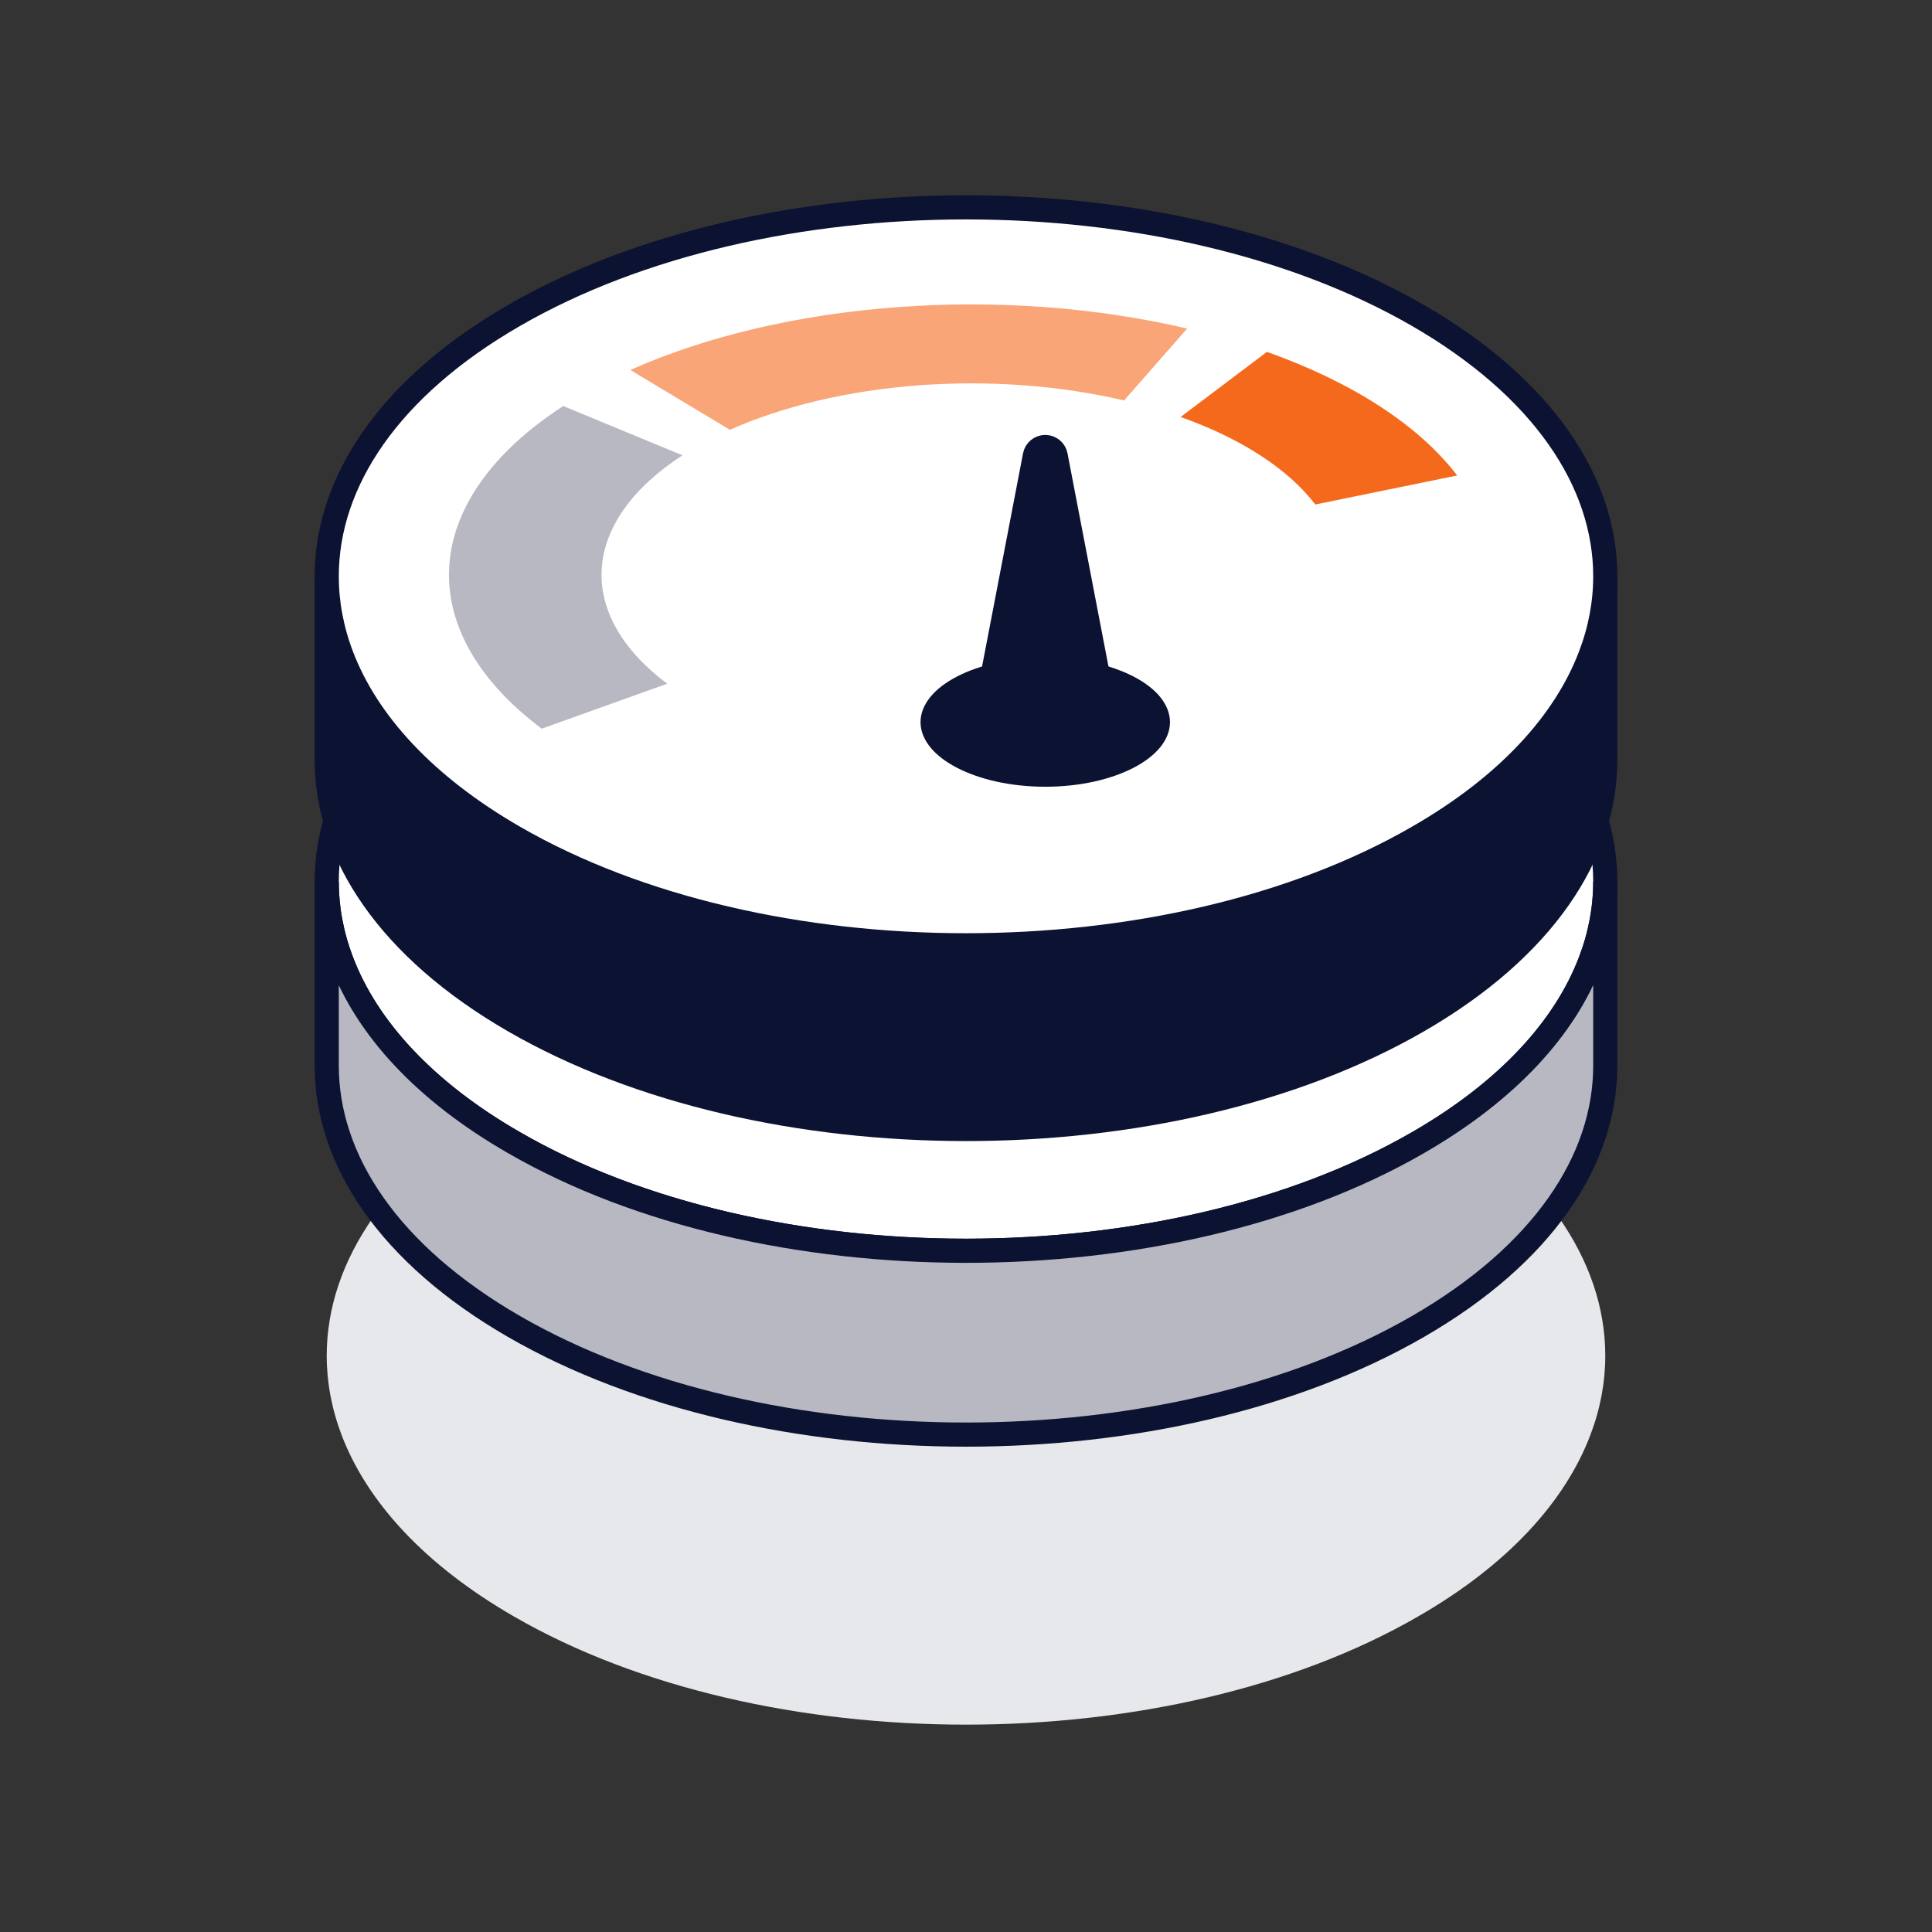 <svg width="64" height="64" viewBox="0 0 64 64" fill="none" xmlns="http://www.w3.org/2000/svg">
<rect x="0" y="0" width="64" height="64" fill="#333333" stroke="none"/>
<g style="mix-blend-mode:multiply">
<path d="M53.177 44.909C53.177 45.791 53.012 46.677 52.681 47.542C51.843 49.744 49.944 51.843 46.972 53.55C38.704 58.325 25.296 58.325 17.028 53.55C14.06 51.839 12.157 49.744 11.318 47.542C10.988 46.677 10.823 45.791 10.823 44.909C10.823 41.78 12.887 38.656 17.028 36.267C25.296 31.492 38.704 31.492 46.972 36.267C51.109 38.656 53.177 41.78 53.177 44.909Z" fill="#E7E8EB"/>
</g>
<path d="M53.177 29.211C53.177 30.093 53.012 30.979 52.681 31.844C51.843 34.046 49.944 36.145 46.972 37.852C38.704 42.627 25.296 42.627 17.028 37.852C14.06 36.141 12.157 34.046 11.318 31.844C10.988 30.979 10.823 30.093 10.823 29.211C10.823 26.082 12.887 22.958 17.028 20.569C25.296 15.794 38.704 15.794 46.972 20.569C51.109 22.958 53.177 26.082 53.177 29.211Z" fill="white" stroke="#0C1231" stroke-width="0.8" stroke-linecap="round" stroke-linejoin="round"/>
<path d="M53.177 29.21V35.3C53.177 38.429 51.109 41.553 46.972 43.942C38.704 48.717 25.296 48.717 17.028 43.942C12.891 41.553 10.823 38.429 10.823 35.3V29.21C10.823 30.093 10.988 30.979 11.318 31.843C12.153 34.046 14.056 36.145 17.028 37.852C25.296 42.627 38.704 42.627 46.972 37.852C49.94 36.141 51.843 34.046 52.681 31.843C53.012 30.979 53.177 30.093 53.177 29.21Z" fill="#B7B8C2" stroke="#0C1231" stroke-width="0.8" stroke-miterlimit="10" stroke-linecap="round"/>
<path d="M53.177 19.091V25.176C53.177 28.305 51.109 31.429 46.972 33.818C38.704 38.593 25.296 38.593 17.028 33.818C12.891 31.429 10.823 28.305 10.823 25.176V19.091C10.823 19.973 10.988 20.86 11.318 21.724C12.153 23.927 14.056 26.026 17.028 27.733C25.296 32.508 38.704 32.508 46.972 27.733C49.94 26.021 51.843 23.927 52.681 21.724C53.012 20.86 53.177 19.973 53.177 19.091Z" fill="#0C1231" stroke="#0C1231" stroke-width="0.8" stroke-miterlimit="10" stroke-linecap="round"/>
<path d="M53.177 19.091C53.177 19.973 53.012 20.86 52.681 21.724C51.843 23.927 49.944 26.026 46.972 27.733C38.704 32.508 25.296 32.508 17.028 27.733C14.06 26.021 12.157 23.927 11.318 21.724C10.988 20.86 10.823 19.973 10.823 19.091C10.823 15.963 12.887 12.839 17.028 10.45C25.296 5.675 38.704 5.675 46.972 10.45C51.109 12.839 53.177 15.963 53.177 19.091Z" fill="white" stroke="#0C1231" stroke-width="0.8" stroke-linecap="round" stroke-linejoin="round"/>
<path d="M48.271 15.751C47.004 14.091 44.81 12.666 41.969 11.656L39.109 13.813C41.121 14.528 42.674 15.537 43.571 16.712L48.271 15.751Z" fill="#F5691C"/>
<path d="M39.325 10.884C36.318 10.178 32.984 9.932 29.716 10.175C26.448 10.418 23.383 11.14 20.881 12.256L24.18 14.238C25.951 13.448 28.121 12.937 30.435 12.764C32.748 12.592 35.109 12.767 37.237 13.266L39.325 10.884Z" fill="#F9A577"/>
<path d="M18.659 13.45C16.336 14.955 15.012 16.808 14.883 18.733C14.755 20.658 15.829 22.553 17.945 24.138L22.102 22.649C20.603 21.528 19.843 20.186 19.934 18.823C20.025 17.46 20.962 16.148 22.607 15.083L18.659 13.45Z" fill="#B7B8C2"/>
<path d="M34.941 15.095L36.344 22.394H32.908L34.311 15.095C34.34 14.945 34.472 14.836 34.626 14.836C34.779 14.836 34.911 14.945 34.941 15.095Z" fill="#0C1231" stroke="#0C1231" stroke-width="0.857" stroke-miterlimit="10" stroke-linecap="round"/>
<path d="M38.329 23.922C38.329 24.271 38.048 24.693 37.351 25.054C36.675 25.404 35.713 25.633 34.626 25.633C33.539 25.633 32.576 25.404 31.901 25.054C31.204 24.693 30.922 24.271 30.922 23.922C30.922 23.573 31.204 23.151 31.901 22.79C32.576 22.441 33.539 22.212 34.626 22.212C35.713 22.212 36.675 22.441 37.351 22.79C38.048 23.151 38.329 23.573 38.329 23.922Z" fill="#0C1231" stroke="#0C1231" stroke-width="0.857" stroke-miterlimit="10" stroke-linecap="round"/>
</svg>
